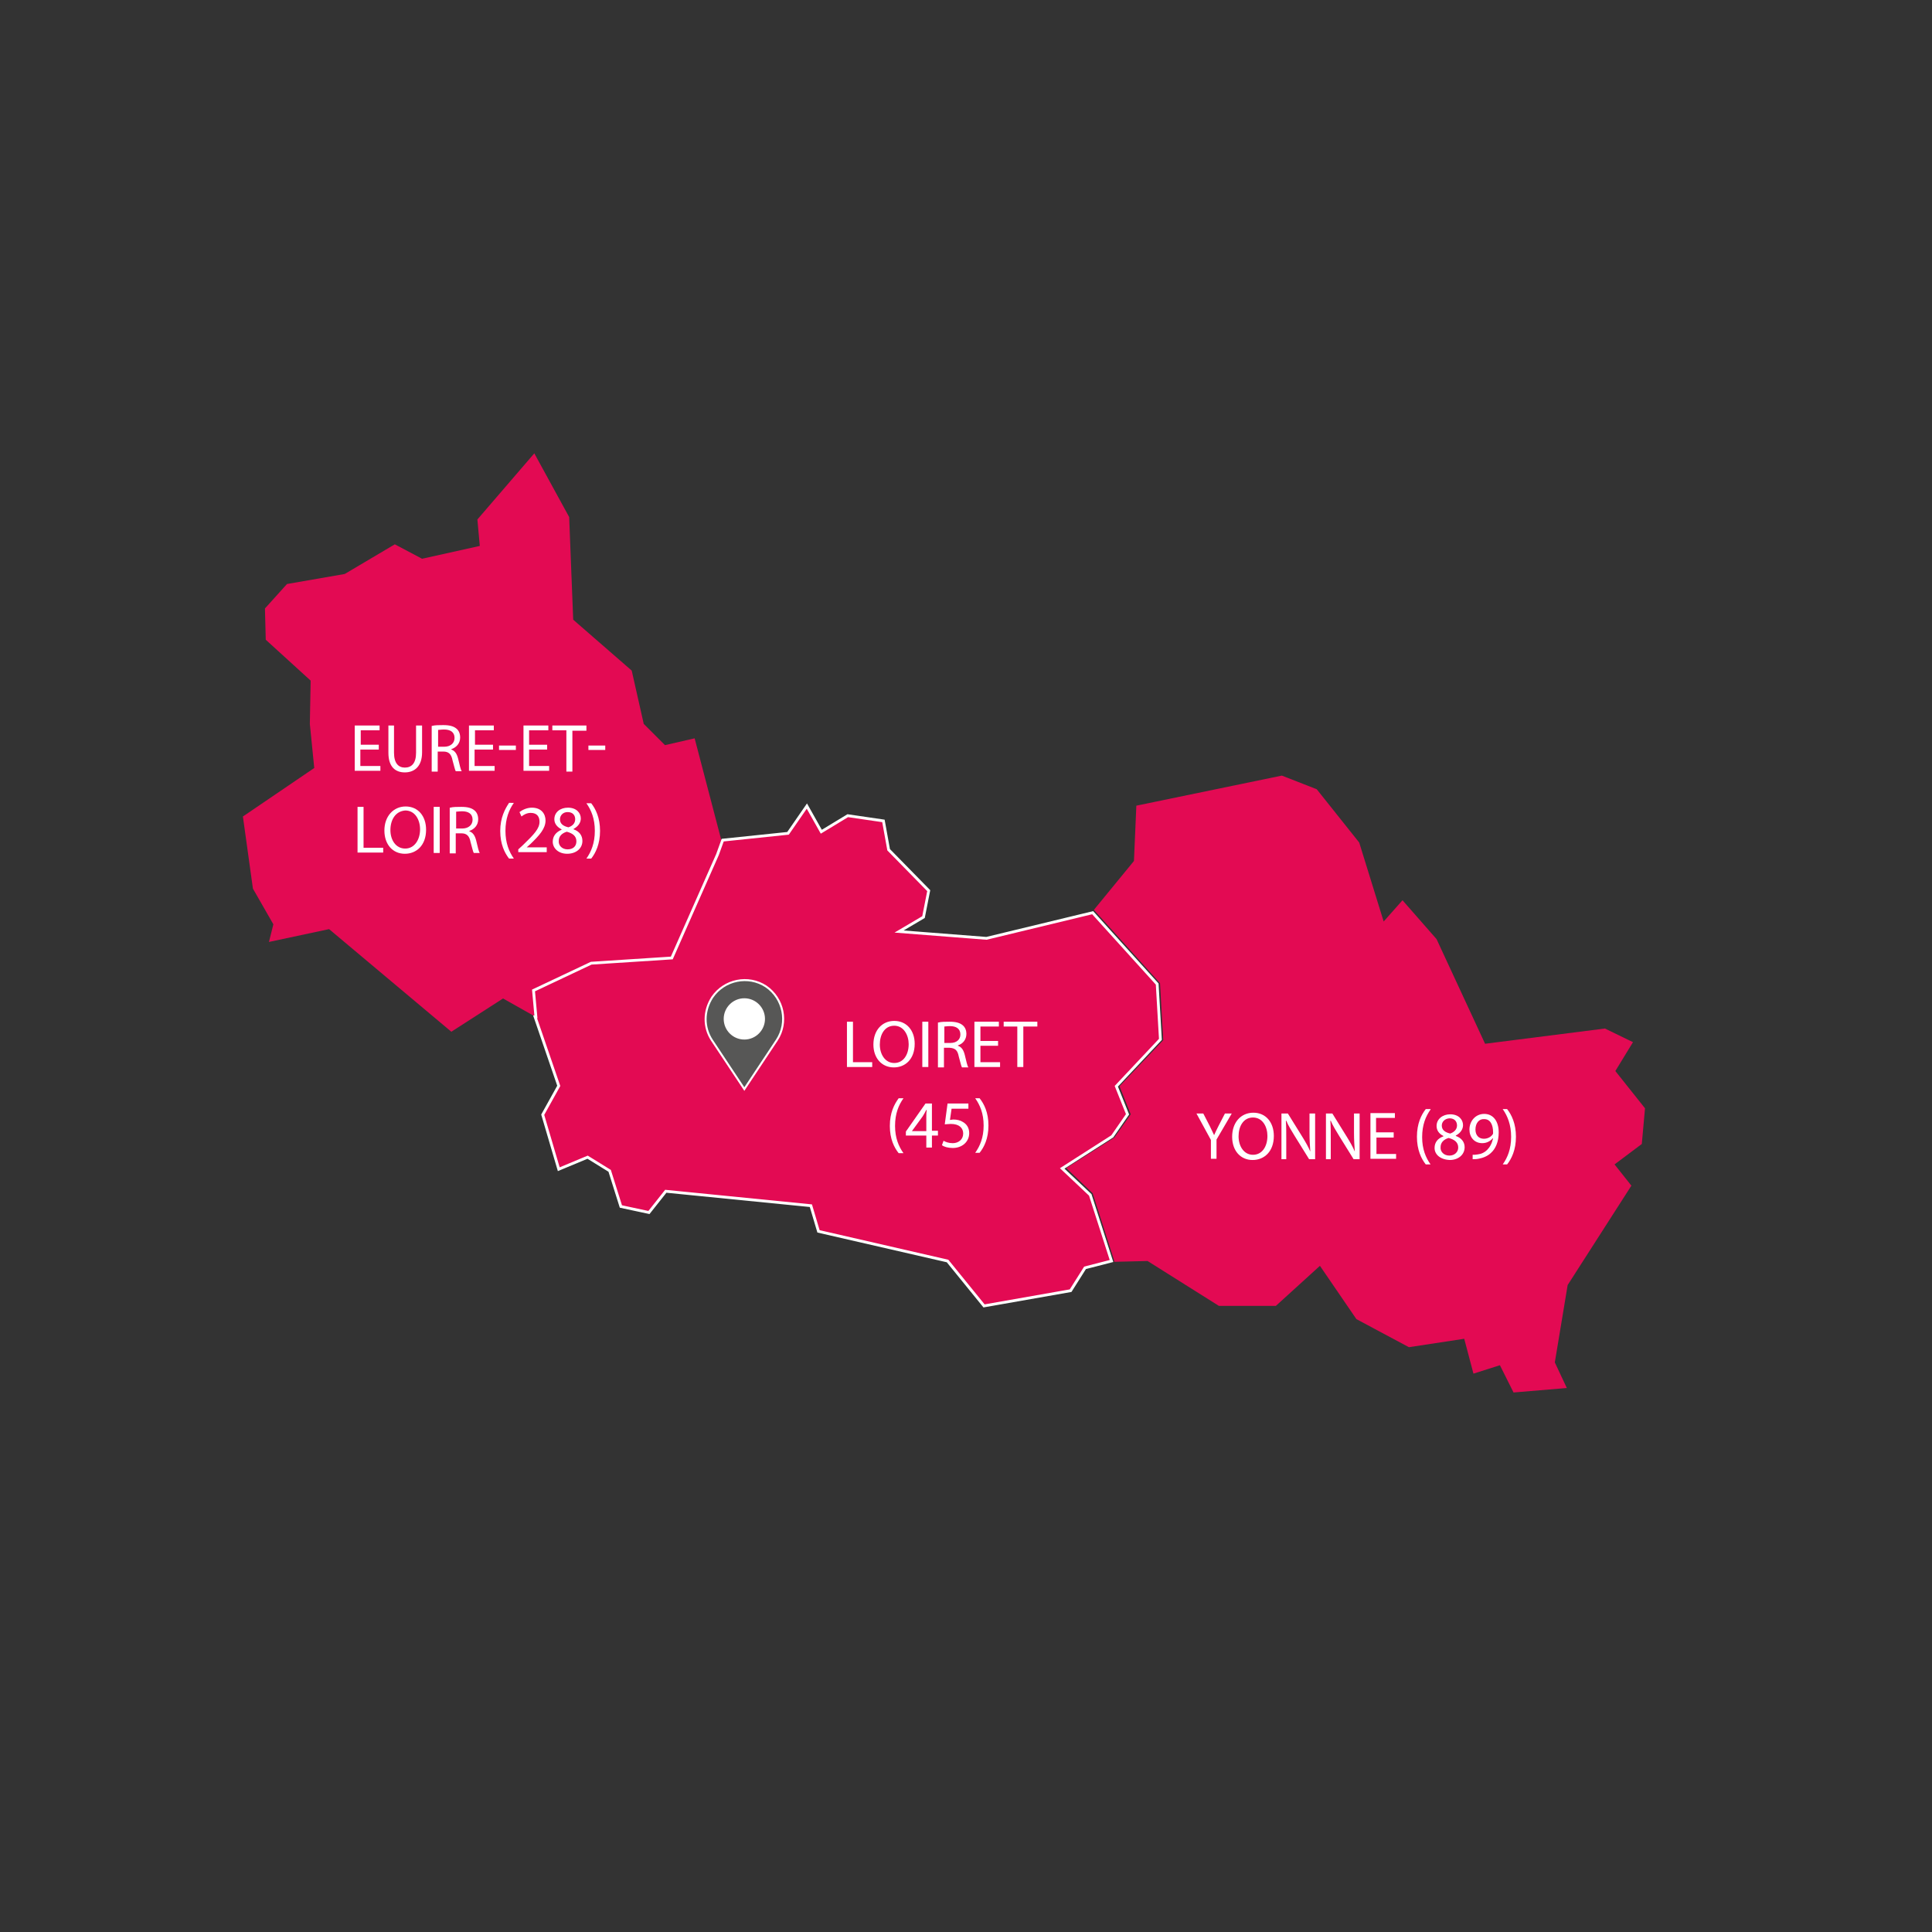 <?xml version="1.0" encoding="utf-8"?>
<!-- Generator: Adobe Illustrator 25.4.1, SVG Export Plug-In . SVG Version: 6.00 Build 0)  -->
<svg version="1.1" xmlns="http://www.w3.org/2000/svg" xmlns:xlink="http://www.w3.org/1999/xlink" x="0px" y="0px"
	 viewBox="0 0 482 482" style="enable-background:new 0 0 482 482;" xml:space="preserve">
<rect x="0" y="0" width="482" height="482" fill="#333333" stroke="none"/>
<style type="text/css">
	.st0{fill:#E30A53;}
	.st1{fill:#E30A53;stroke:#FFFFFF;stroke-width:0.7;stroke-miterlimit:10;}
	.st2{fill:#FFFFFF;}
	.st3{fill:#575756;stroke:#FFFFFF;stroke-width:0.5;stroke-miterlimit:10;}
</style>
<g id="Calque_1">
</g>
<g id="Calque_2">
</g>
<g id="Calque_3">
</g>
<g id="Calque_4">
</g>
<g id="Calque_5">
	<g>
		<g>
			<g>
				<path class="st0" d="M119.1,129.6l0.6,6.6l-14.4,3.2l-6.8-3.6l-12.5,7.4l-14.4,2.5l-5.5,6.1l0.2,7.8l11.2,10.2l-0.2,10.8l1.1,11
					l-17.8,12.1l2.5,18l0,0l5.1,8.9l-1.1,4.4l15-3.2l30.5,25.6l12.9-8.3l7.8,4.4h0.2l-0.6-6.6l14.4-6.8l20.1-1.3l11.4-25.8l1.3-3.6
					h-0.2l-6.6-25.2l-7.4,1.7l-5.3-5.3l-3-13.3l-14.6-12.7L142,129l-8.7-15.9L119.1,129.6z"/>
				<path class="st1" d="M220.4,204.8l-8.9-1.3l-6.6,4l-3.6-6.4l-4.7,6.8l-16.3,1.7l-1.3,3.6l-11.4,25.8l-20.1,1.3l-14.4,6.8
					l0.6,6.6h-0.2l5.9,17.2l-4,7.2l4,13.6l7.2-3l5.5,3.4l2.8,8.9l7,1.5l4.2-5.3l36.2,3.6l1.9,6.4l32.2,7.4l9.1,11.2l21.6-3.8
					l3.6-5.7l6.6-1.7l-5.3-16.5l-7-6.6l12.5-8l3.8-5.5l-2.8-7l11-11.7l-0.8-13.8l-16.1-17.8l-26.5,6.4l-21.8-1.7l6.1-3.6l1.3-6.6
					l-10-10.2L220.4,204.8z"/>
				<path class="st0" d="M283.5,201l-0.6,13.8l-10,12.2l16.5,18.3l0.8,14.2L279.3,271l2.8,7l-4.1,5.8l-12,7.6l6.6,6.3l5.3,16.6
					l0.1,0.5l8.3-0.2l17.8,11.2h14.2l11-10l9.1,13.3l13.1,7l13.8-2.1l2.3,8.7l6.6-2.1l3.4,6.8l13.1-1.1h0.2l-3-6.4l3.2-19.3
					l15.9-24.8l-4.2-5.3l6.8-5.1l0.8-8.9l-7.4-9.3l4.4-7.2l-7-3.4l-29.9,3.8l-12.1-26.1l-8.5-9.7l-4.7,5.3l-6.1-19.7l-10.6-13.3
					l-8.7-3.4L283.5,201z"/>
			</g>
		</g>
	</g>
	<g>
		<path class="st2" d="M94.4,187h-4.5v4.1h5v1.2h-6.4V181h6.2v1.2h-4.7v3.6h4.5V187z"/>
		<path class="st2" d="M98.3,181v6.8c0,2.6,1.1,3.7,2.7,3.7c1.7,0,2.8-1.1,2.8-3.7V181h1.5v6.7c0,3.5-1.9,5-4.3,5
			c-2.3,0-4.1-1.3-4.1-4.9V181H98.3z"/>
		<path class="st2" d="M107.8,181.1c0.7-0.2,1.8-0.2,2.8-0.2c1.6,0,2.6,0.3,3.3,0.9c0.6,0.5,0.9,1.3,0.9,2.2c0,1.5-1,2.5-2.2,2.9
			v0.1c0.9,0.3,1.4,1.1,1.7,2.3c0.4,1.6,0.6,2.7,0.9,3.1h-1.5c-0.2-0.3-0.4-1.3-0.8-2.7c-0.3-1.6-1-2.2-2.3-2.2h-1.4v5h-1.5V181.1z
			 M109.3,186.3h1.5c1.6,0,2.6-0.9,2.6-2.2c0-1.5-1.1-2.1-2.6-2.1c-0.7,0-1.2,0.1-1.5,0.1V186.3z"/>
		<path class="st2" d="M122.9,187h-4.5v4.1h5v1.2h-6.4V181h6.2v1.2h-4.7v3.6h4.5V187z"/>
		<path class="st2" d="M128.7,186v1.1h-4.2V186H128.7z"/>
		<path class="st2" d="M136.4,187H132v4.1h5v1.2h-6.4V181h6.2v1.2H132v3.6h4.5V187z"/>
		<path class="st2" d="M141.3,182.2h-3.5V181h8.5v1.3h-3.5v10.2h-1.5V182.2z"/>
		<path class="st2" d="M151,186v1.1h-4.2V186H151z"/>
		<path class="st2" d="M89.2,201.3h1.5v10.2h4.9v1.2h-6.4V201.3z"/>
		<path class="st2" d="M106.3,207c0,3.9-2.4,6-5.3,6c-3,0-5.1-2.3-5.1-5.8c0-3.6,2.3-6,5.3-6C104.3,201.2,106.3,203.6,106.3,207z
			 M97.4,207.1c0,2.4,1.3,4.6,3.7,4.6c2.3,0,3.7-2.2,3.7-4.8c0-2.3-1.2-4.7-3.7-4.7C98.6,202.4,97.4,204.6,97.4,207.1z"/>
		<path class="st2" d="M109.7,201.3v11.5h-1.5v-11.5H109.7z"/>
		<path class="st2" d="M112.3,201.5c0.7-0.2,1.8-0.2,2.8-0.2c1.6,0,2.6,0.3,3.3,0.9c0.6,0.5,0.9,1.3,0.9,2.2c0,1.5-1,2.5-2.2,2.9
			v0.1c0.9,0.3,1.4,1.1,1.7,2.3c0.4,1.6,0.6,2.7,0.9,3.1h-1.5c-0.2-0.3-0.4-1.3-0.8-2.7c-0.3-1.6-1-2.2-2.3-2.2h-1.4v5h-1.5V201.5z
			 M113.8,206.7h1.5c1.6,0,2.6-0.9,2.6-2.2c0-1.5-1.1-2.1-2.6-2.1c-0.7,0-1.2,0.1-1.5,0.1V206.7z"/>
		<path class="st2" d="M128.2,200.3c-1.2,1.7-2.1,3.9-2.1,7c0,3,0.9,5.2,2.1,6.9H127c-1.1-1.4-2.2-3.6-2.2-6.9c0-3.3,1.2-5.5,2.2-7
			H128.2z"/>
		<path class="st2" d="M129.3,212.8v-0.9l1.2-1.1c2.8-2.7,4.1-4.1,4.1-5.8c0-1.1-0.5-2.2-2.2-2.2c-1,0-1.8,0.5-2.3,0.9l-0.5-1.1
			c0.8-0.6,1.9-1.1,3.1-1.1c2.4,0,3.4,1.6,3.4,3.2c0,2-1.5,3.7-3.8,5.9l-0.9,0.8v0h5v1.2H129.3z"/>
		<path class="st2" d="M137.9,210c0-1.4,0.8-2.4,2.2-3l0-0.1c-1.2-0.6-1.8-1.5-1.8-2.5c0-1.8,1.5-2.9,3.4-2.9c2.1,0,3.2,1.3,3.2,2.7
			c0,0.9-0.5,1.9-1.8,2.6v0.1c1.4,0.5,2.2,1.5,2.2,2.9c0,1.9-1.6,3.2-3.8,3.2C139.3,213,137.9,211.6,137.9,210z M143.8,209.9
			c0-1.3-0.9-2-2.4-2.4c-1.3,0.4-2,1.2-2,2.3c-0.1,1.1,0.8,2.1,2.2,2.1C143,211.9,143.8,211.1,143.8,209.9z M139.7,204.4
			c0,1.1,0.8,1.7,2.1,2c1-0.3,1.7-1,1.7-2c0-0.9-0.5-1.8-1.9-1.8C140.4,202.6,139.7,203.5,139.7,204.4z"/>
		<path class="st2" d="M146.3,214.2c1.2-1.7,2.1-3.9,2.1-6.9c0-3.1-0.9-5.2-2.1-6.9h1.2c1.1,1.4,2.2,3.6,2.2,6.9
			c0,3.3-1.1,5.5-2.2,6.9H146.3z"/>
	</g>
	<g>
		<path class="st2" d="M211.3,254.9h1.5V265h4.8v1.2h-6.3V254.9z"/>
		<path class="st2" d="M228.2,260.4c0,3.9-2.4,5.9-5.2,5.9c-3,0-5.1-2.3-5.1-5.7c0-3.6,2.2-5.9,5.2-5.9
			C226.2,254.7,228.2,257.1,228.2,260.4z M219.5,260.6c0,2.4,1.3,4.6,3.6,4.6c2.3,0,3.6-2.1,3.6-4.7c0-2.2-1.2-4.6-3.6-4.6
			C220.7,255.9,219.5,258.1,219.5,260.6z"/>
		<path class="st2" d="M231.6,254.9v11.3h-1.5v-11.3H231.6z"/>
		<path class="st2" d="M234.1,255.1c0.7-0.2,1.8-0.2,2.8-0.2c1.6,0,2.6,0.3,3.3,0.9c0.6,0.5,0.9,1.3,0.9,2.1c0,1.5-0.9,2.5-2.1,2.9
			v0.1c0.9,0.3,1.4,1.1,1.7,2.3c0.4,1.6,0.6,2.7,0.9,3.1H240c-0.2-0.3-0.4-1.3-0.8-2.7c-0.3-1.6-0.9-2.1-2.3-2.2h-1.4v4.9h-1.5
			V255.1z M235.6,260.2h1.5c1.6,0,2.5-0.9,2.5-2.1c0-1.5-1.1-2.1-2.6-2.1c-0.7,0-1.2,0.1-1.4,0.1V260.2z"/>
		<path class="st2" d="M249,260.9h-4.4v4.1h4.9v1.2h-6.4v-11.3h6.1v1.2h-4.6v3.6h4.4V260.9z"/>
		<path class="st2" d="M253.8,256.1h-3.4v-1.2h8.4v1.2h-3.5v10.1h-1.5V256.1z"/>
		<path class="st2" d="M225.4,274c-1.2,1.7-2.1,3.8-2.1,6.9c0,3,0.9,5.1,2.1,6.8h-1.2c-1.1-1.4-2.2-3.5-2.2-6.8
			c0-3.3,1.1-5.4,2.2-6.9H225.4z"/>
		<path class="st2" d="M231.1,286.3v-3H226v-1l4.9-7h1.6v6.8h1.5v1.2h-1.5v3H231.1z M231.1,282.2v-3.6c0-0.6,0-1.1,0.1-1.7h-0.1
			c-0.3,0.6-0.6,1.1-0.9,1.6l-2.7,3.7v0H231.1z"/>
		<path class="st2" d="M241.6,276.6h-4.2l-0.4,2.8c0.3,0,0.5-0.1,0.9-0.1c0.8,0,1.7,0.2,2.3,0.6c0.9,0.5,1.6,1.4,1.6,2.8
			c0,2.1-1.7,3.7-4.1,3.7c-1.2,0-2.2-0.3-2.7-0.7l0.4-1.1c0.5,0.3,1.3,0.6,2.3,0.6c1.4,0,2.6-0.9,2.6-2.4c0-1.4-1-2.4-3.1-2.4
			c-0.6,0-1.1,0.1-1.5,0.1l0.7-5.2h5.2V276.6z"/>
		<path class="st2" d="M243.3,287.6c1.2-1.7,2.1-3.8,2.1-6.8c0-3-0.9-5.1-2.1-6.8h1.1c1.1,1.4,2.2,3.5,2.2,6.8
			c0,3.3-1.1,5.4-2.2,6.8H243.3z"/>
	</g>
	<g>
		<path class="st2" d="M302.1,289.2v-4.8l-3.6-6.6h1.7l1.6,3.1c0.4,0.9,0.8,1.6,1.1,2.3h0c0.3-0.7,0.7-1.5,1.1-2.3l1.6-3.1h1.7
			l-3.8,6.5v4.8H302.1z"/>
		<path class="st2" d="M317.8,283.4c0,3.9-2.4,6-5.3,6c-3,0-5.1-2.3-5.1-5.8c0-3.6,2.2-6,5.3-6C315.8,277.6,317.8,280,317.8,283.4z
			 M309,283.5c0,2.4,1.3,4.6,3.6,4.6c2.3,0,3.6-2.1,3.6-4.7c0-2.3-1.2-4.6-3.6-4.6C310.2,278.8,309,281,309,283.5z"/>
		<path class="st2" d="M319.7,289.2v-11.4h1.6l3.6,5.8c0.8,1.3,1.5,2.5,2,3.7l0,0c-0.1-1.5-0.2-2.9-0.2-4.7v-4.8h1.4v11.4h-1.5
			l-3.6-5.8c-0.8-1.3-1.6-2.6-2.1-3.8l-0.1,0c0.1,1.4,0.1,2.8,0.1,4.7v4.9H319.7z"/>
		<path class="st2" d="M330.8,289.2v-11.4h1.6l3.6,5.8c0.8,1.3,1.5,2.5,2,3.7l0,0c-0.1-1.5-0.2-2.9-0.2-4.7v-4.8h1.4v11.4h-1.5
			l-3.6-5.8c-0.8-1.3-1.6-2.6-2.1-3.8l-0.1,0c0.1,1.4,0.1,2.8,0.1,4.7v4.9H330.8z"/>
		<path class="st2" d="M347.8,283.8h-4.4v4.1h4.9v1.2h-6.4v-11.4h6.1v1.2h-4.7v3.6h4.4V283.8z"/>
		<path class="st2" d="M356.9,276.8c-1.2,1.7-2.1,3.8-2.1,6.9c0,3,0.9,5.1,2.1,6.8h-1.2c-1.1-1.4-2.2-3.6-2.2-6.9
			c0-3.3,1.1-5.5,2.2-6.9H356.9z"/>
		<path class="st2" d="M357.9,286.4c0-1.4,0.8-2.4,2.2-2.9l0-0.1c-1.2-0.6-1.7-1.5-1.7-2.5c0-1.7,1.5-2.9,3.4-2.9
			c2.1,0,3.2,1.3,3.2,2.7c0,0.9-0.5,1.9-1.8,2.6v0.1c1.4,0.5,2.2,1.5,2.2,2.8c0,1.9-1.6,3.2-3.7,3.2
			C359.3,289.3,357.9,288,357.9,286.4z M363.8,286.3c0-1.3-0.9-2-2.4-2.4c-1.3,0.4-2,1.2-2,2.3c-0.1,1.1,0.8,2.1,2.2,2.1
			C362.9,288.3,363.8,287.4,363.8,286.3z M359.7,280.8c0,1.1,0.8,1.7,2.1,2c0.9-0.3,1.7-1,1.7-2c0-0.9-0.5-1.8-1.9-1.8
			C360.4,279.1,359.7,279.9,359.7,280.8z"/>
		<path class="st2" d="M367.5,288.1c0.3,0,0.7,0,1.2-0.1c0.9-0.1,1.7-0.5,2.3-1.1c0.7-0.7,1.2-1.6,1.5-2.9h-0.1
			c-0.6,0.7-1.5,1.2-2.6,1.2c-2,0-3.2-1.5-3.2-3.4c0-2.1,1.5-3.9,3.7-3.9c2.2,0,3.6,1.8,3.6,4.6c0,2.4-0.8,4.1-1.9,5.1
			c-0.8,0.8-2,1.3-3.2,1.5c-0.5,0.1-1,0.1-1.4,0.1V288.1z M368.1,281.8c0,1.4,0.8,2.3,2.1,2.3c1,0,1.8-0.5,2.2-1.1
			c0.1-0.1,0.1-0.3,0.1-0.5c0-1.9-0.7-3.3-2.2-3.3C369,279.1,368.1,280.2,368.1,281.8z"/>
		<path class="st2" d="M374.9,290.5c1.2-1.7,2.1-3.8,2.1-6.9c0-3-0.9-5.2-2.1-6.9h1.1c1.1,1.4,2.2,3.6,2.2,6.9
			c0,3.3-1.1,5.5-2.2,6.9H374.9z"/>
	</g>
	<circle class="st2" cx="185.1" cy="254.5" r="6.8"/>
	<path class="st3" d="M177.6,259.5l8.1,12.2l8.1-12.2c2.9-4.4,1.7-10.4-2.7-13.4c-4.4-2.9-10.4-1.7-13.4,2.7
		C175.5,252.2,175.5,256.3,177.6,259.5L177.6,259.5z M185.7,249.3c2.7,0,4.9,2.2,4.9,4.9s-2.2,4.9-4.9,4.9c-2.7,0-4.9-2.2-4.9-4.9
		C180.8,251.5,183,249.3,185.7,249.3z"/>
</g>
</svg>
